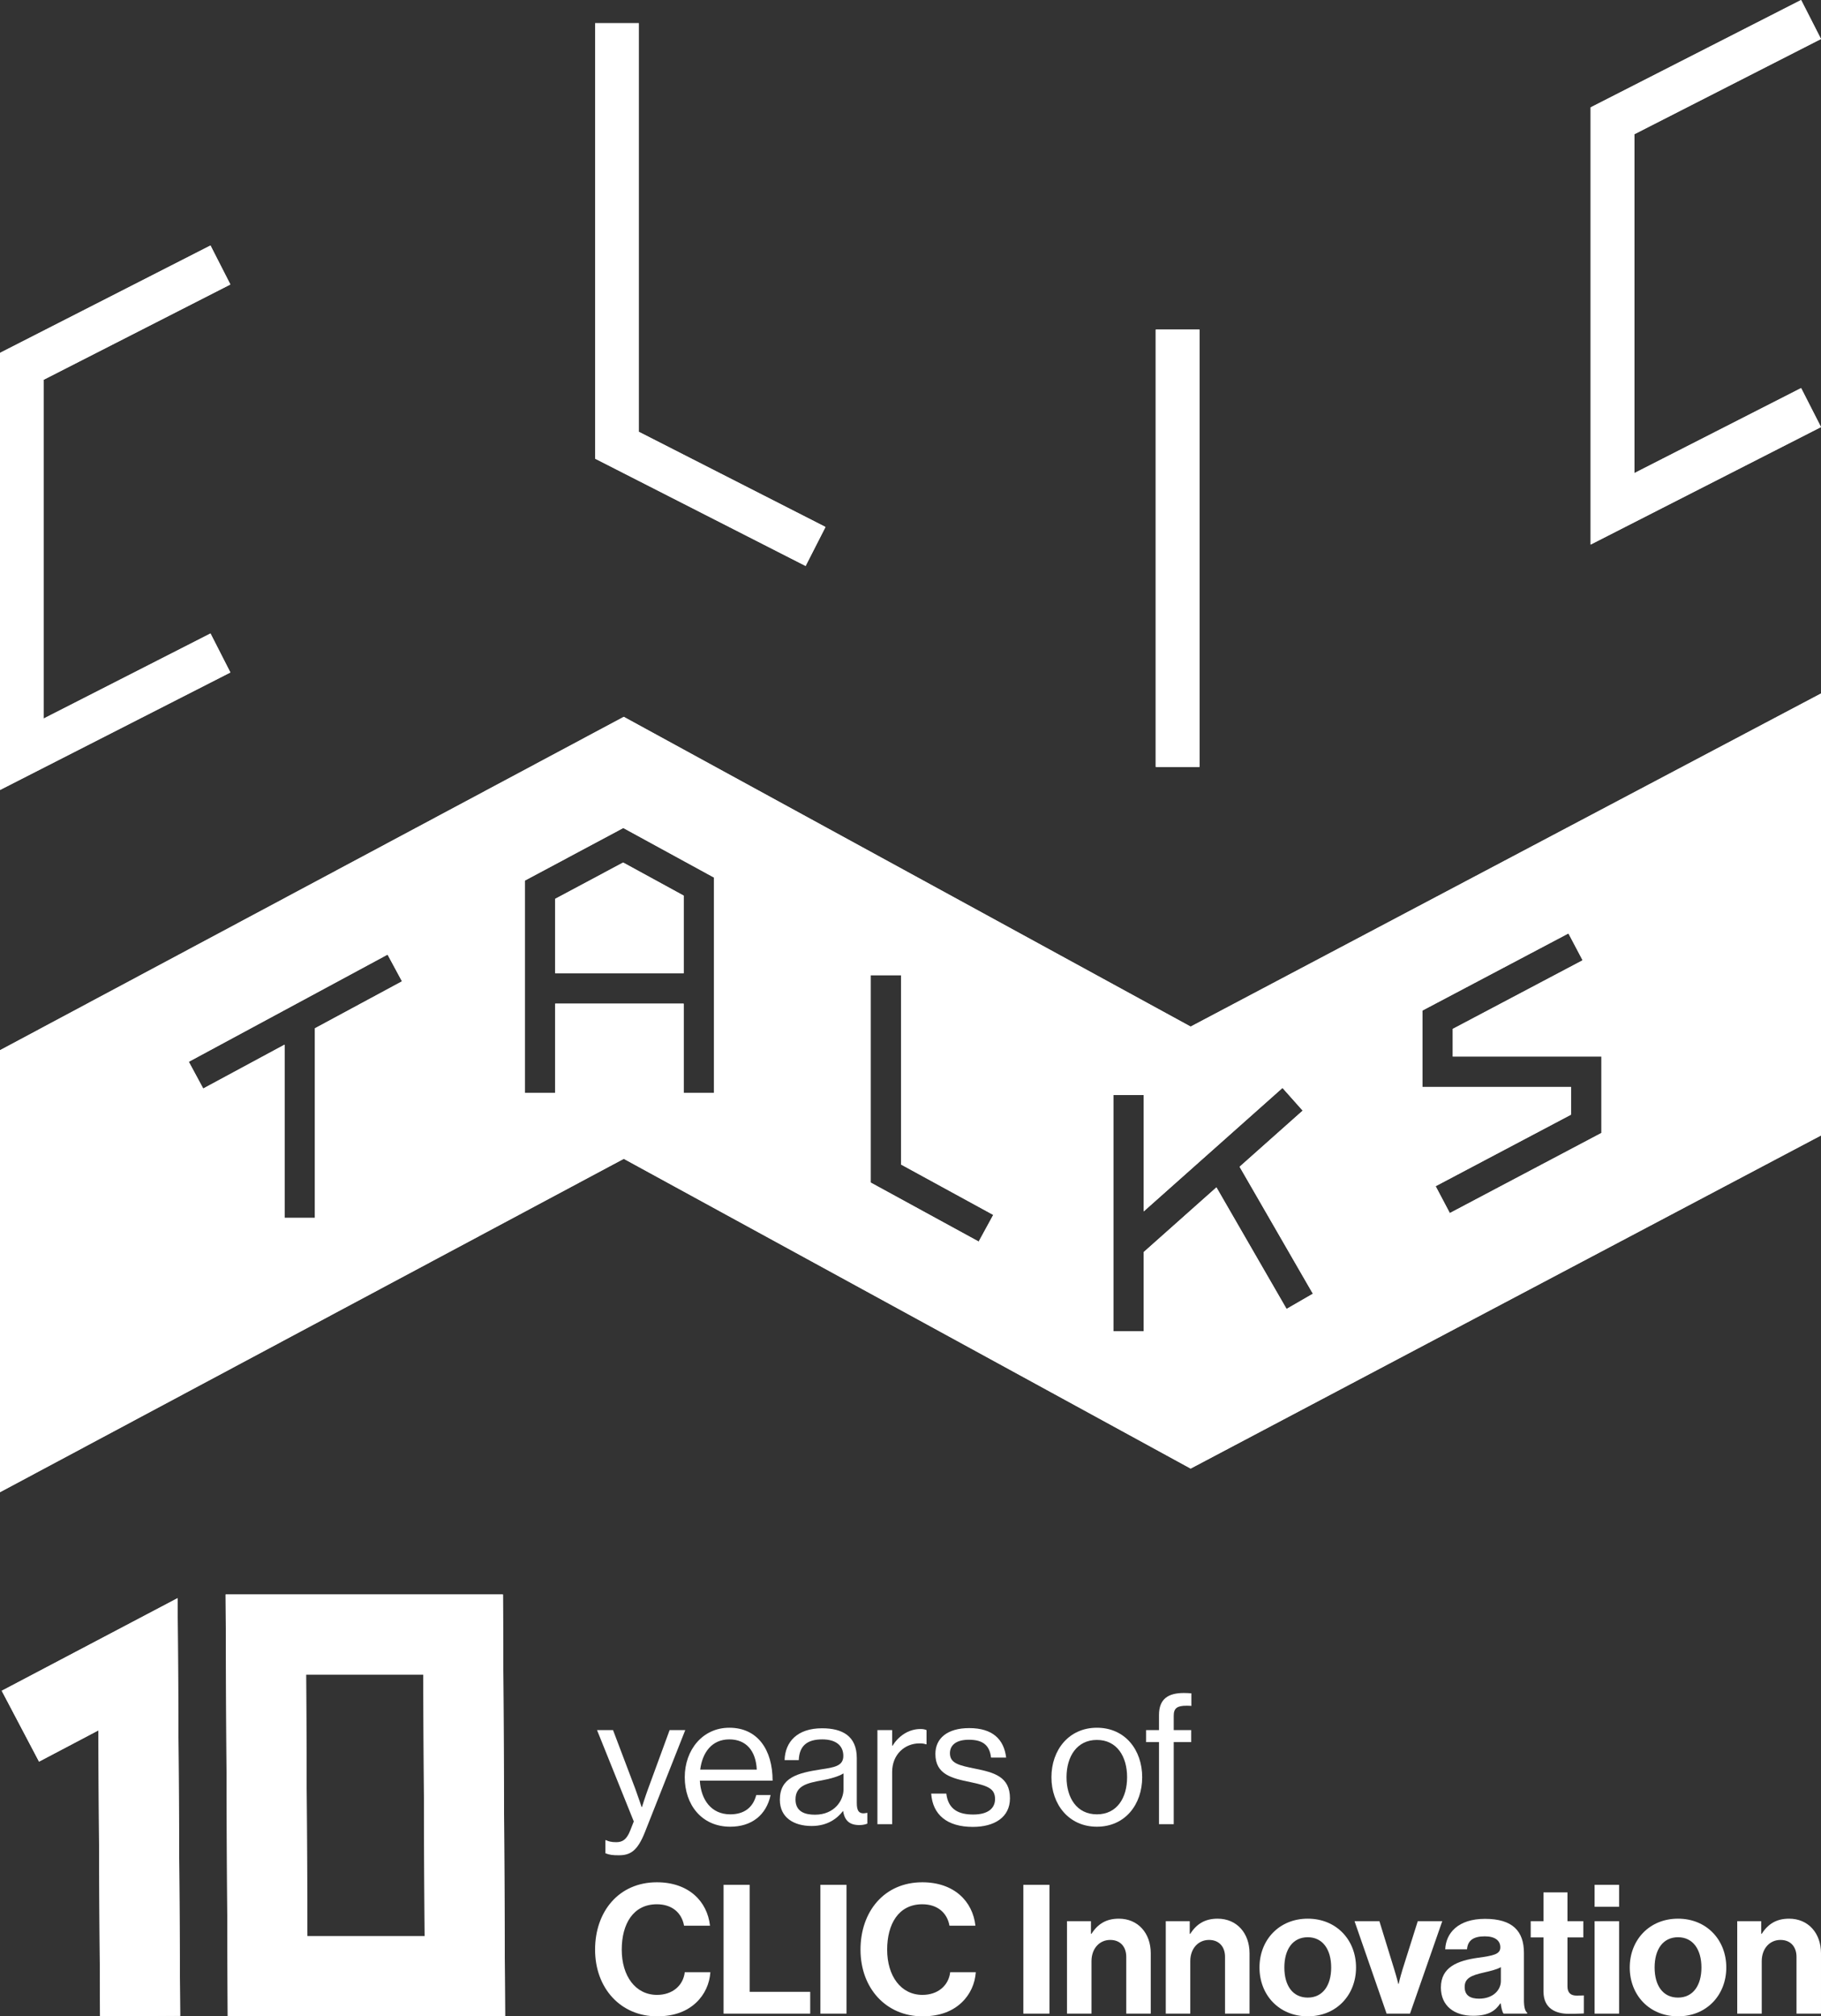 <?xml version="1.0" encoding="UTF-8"?> <svg xmlns="http://www.w3.org/2000/svg" id="Layer_1" data-name="Layer 1" viewBox="0 0 980.205 1085.068"><rect x="0" y="0" width="980.205" height="1085.068" fill="#333333" stroke="none"/><defs><style> .cls-1 { fill: #fff; } </style></defs><g><g><g><polygon class="cls-1" points="298.845 483.709 298.845 523.753 367.994 523.753 367.994 481.963 335.419 464.167 298.845 483.709"></polygon><path class="cls-1" d="M640.897,552.46l-305.134-166.695L0,565.168l-0,237.835,335.763-179.403,305.134,166.695,339.308-179.258v-237.835l-339.308,179.258ZM169.522,553.366v102.044h-16.363v-93.222l-43.776,23.601-7.766-14.402,107.007-57.69,7.766,14.402-46.867,25.267ZM384.357,588.102h-16.363v-47.986h-69.149v47.986h-16.363v-114.202l53.024-28.331,48.851,26.687v115.846ZM526.81,668.146l-58.174-31.781v-111.568h16.363v101.861l49.657,27.129-7.846,14.359ZM692.53,704.395l-37.756-65.412-39.138,34.81v42.62h-16.363v-127.131h16.363v62.611l74.704-66.444,10.875,12.227-33.958,30.203,39.444,68.336-14.172,8.179ZM862.041,609.683l-81.638,43.131-7.643-14.468,72.918-38.525v-14.885l-80.034-.003v-41.11l78.613-41.516,7.641,14.468-69.891,36.912v14.883l80.034.003v41.11Z"></path></g><path class="cls-1" d="M622.113,412.705h23.541v-235.365h-23.541v235.365ZM0,189.893v235.223l124.006-63.234-10.705-20.983-89.76,45.756v-182.314l100.465-51.251-10.705-20.983L0,189.893ZM320.34,12.457v234.37l113.301,57.74,10.705-20.983-100.465-51.203V12.457h-23.541ZM969.5,0l-113.301,57.787v235.27l124.006-63.234-10.705-20.983-89.76,45.756V72.234l100.465-51.251L969.5 0l-0-0Z"></path></g><g><g><polygon class="cls-1" points="298.845 483.709 298.845 523.753 367.994 523.753 367.994 481.963 335.419 464.167 298.845 483.709"></polygon><path class="cls-1" d="M640.897,552.46l-305.134-166.695L0,565.168l-0,237.835,335.763-179.403,305.134,166.695,339.308-179.258v-237.835l-339.308,179.258ZM169.522,553.366v102.044h-16.363v-93.222l-43.776,23.601-7.766-14.402,107.007-57.69,7.766,14.402-46.867,25.267ZM384.357,588.102h-16.363v-47.986h-69.149v47.986h-16.363v-114.202l53.024-28.331,48.851,26.687v115.846ZM526.81,668.146l-58.174-31.781v-111.568h16.363v101.861l49.657,27.129-7.846,14.359ZM692.53,704.395l-37.756-65.412-39.138,34.81v42.62h-16.363v-127.131h16.363v62.611l74.704-66.444,10.875,12.227-33.958,30.203,39.444,68.336-14.172,8.179ZM862.041,609.683l-81.638,43.131-7.643-14.468,72.918-38.525v-14.885l-80.034-.003v-41.11l78.613-41.516,7.641,14.468-69.891,36.912v14.883l80.034.003v41.11Z"></path></g><path class="cls-1" d="M622.113,412.705h23.541v-235.365h-23.541v235.365ZM0,189.893v235.223l124.006-63.234-10.705-20.983-89.76,45.756v-182.314l100.465-51.251-10.705-20.983L0,189.893ZM320.34,12.457v234.37l113.301,57.74,10.705-20.983-100.465-51.203V12.457h-23.541ZM969.5,0l-113.301,57.787v235.27l124.006-63.234-10.705-20.983-89.76,45.756V72.234l100.465-51.251L969.5 0l-0-0Z"></path></g></g><g><g><polygon class="cls-1" points="53.886 1085.068 52.949 931.184 21.011 948.002 .935 909.879 95.603 860.031 96.972 1084.805 53.886 1085.068"></polygon><path class="cls-1" d="M227.856,901.143l.715,140.839h-63.099l-.715-140.839h63.098M270.723,858.057H121.453l1.152,227.01h149.27l-1.152-227.01h0Z"></path></g><g><polygon class="cls-1" points="53.886 1085.068 52.949 931.184 21.011 948.002 .935 909.879 95.603 860.031 96.972 1084.805 53.886 1085.068"></polygon><path class="cls-1" d="M227.856,901.143l.715,140.839h-63.099l-.715-140.839h63.098M270.723,858.057H121.453l1.152,227.01h149.27l-1.152-227.01h0Z"></path></g></g><g><g><path class="cls-1" d="M320.319,1049.194c0-20.554,12.798-36.261,33.255-36.261,17.064,0,27.147,10.18,28.602,23.366h-13.961c-1.261-6.981-6.496-11.538-14.641-11.538-12.798,0-18.906,10.665-18.906,24.433,0,14.155,7.369,24.336,19.004,24.336,8.24,0,14.058-4.945,14.931-12.217h13.768c-.388,6.108-3.006,12.022-7.659,16.386-4.751,4.46-11.441,7.368-21.039,7.368-19.488,0-33.353-15.027-33.353-35.873Z"></path><path class="cls-1" d="M389.486,1014.291h14.059v57.591h32.577v11.731h-46.636v-69.322Z"></path><path class="cls-1" d="M441.6,1014.291h14.059v69.322h-14.059v-69.322Z"></path><path class="cls-1" d="M463.192,1049.194c0-20.554,12.798-36.261,33.255-36.261,17.064,0,27.147,10.18,28.602,23.366h-13.961c-1.261-6.981-6.496-11.538-14.641-11.538-12.798,0-18.906,10.665-18.906,24.433,0,14.155,7.369,24.336,19.004,24.336,8.24,0,14.058-4.945,14.931-12.217h13.768c-.388,6.108-3.006,12.022-7.659,16.386-4.751,4.46-11.441,7.368-21.039,7.368-19.488,0-33.353-15.027-33.353-35.873Z"></path><path class="cls-1" d="M550.84,1014.291h14.059v69.322h-14.059v-69.322Z"></path><path class="cls-1" d="M587.236,1040.662h.291c3.393-5.332,7.95-8.144,14.736-8.144,10.277,0,17.161,7.756,17.161,18.615v32.479h-13.186v-30.541c0-5.332-3.103-9.113-8.629-9.113-5.817,0-10.083,4.653-10.083,11.44v28.214h-13.187v-49.737h12.896v6.786Z"></path><path class="cls-1" d="M640.407,1040.662h.291c3.393-5.332,7.95-8.144,14.736-8.144,10.277,0,17.161,7.756,17.161,18.615v32.479h-13.186v-30.541c0-5.332-3.103-9.113-8.629-9.113-5.817,0-10.083,4.653-10.083,11.44v28.214h-13.187v-49.737h12.896v6.786Z"></path><path class="cls-1" d="M677.958,1058.793c0-14.834,10.568-26.274,25.984-26.274,15.415,0,25.983,11.44,25.983,26.274s-10.568,26.274-25.983,26.274c-15.416,0-25.984-11.44-25.984-26.274ZM716.546,1058.793c0-9.695-4.557-16.288-12.604-16.288-8.145,0-12.604,6.593-12.604,16.288s4.46,16.191,12.604,16.191c8.047,0,12.604-6.496,12.604-16.191Z"></path><path class="cls-1" d="M729.122,1033.876h13.379l7.95,25.79c1.455,4.75,2.23,7.95,2.23,7.95h.193s.679-3.2,2.134-7.95l8.144-25.79h13.187l-17.355,49.737h-12.604l-17.258-49.737Z"></path><path class="cls-1" d="M807.791,1078.087h-.194c-2.521,3.781-6.108,6.689-14.64,6.689-10.181,0-17.355-5.332-17.355-15.222,0-10.956,8.92-14.446,19.973-15.997,8.241-1.164,12.022-1.843,12.022-5.624,0-3.587-2.812-5.914-8.338-5.914-6.205,0-9.211,2.23-9.599,6.981h-11.731c.388-8.727,6.884-16.386,21.427-16.386,14.932,0,20.942,6.689,20.942,18.324v25.306c0,3.781.582,6.011,1.745,6.884v.484h-12.701c-.775-.97-1.26-3.297-1.551-5.526ZM807.887,1066.065v-7.466c-2.327,1.357-5.914,2.134-9.211,2.909-6.884,1.551-10.277,3.103-10.277,7.756,0,4.654,3.103,6.303,7.757,6.303,7.562,0,11.731-4.654,11.731-9.502Z"></path><path class="cls-1" d="M823.953,1033.876h6.884v-15.513h12.895v15.513h8.532v8.726h-8.532v26.372c0,3.684,2.036,4.944,4.945,4.944,1.647,0,3.878-.097,3.878-.097v9.695s-3.006.193-8.241.193c-6.399,0-13.477-2.521-13.477-11.925v-29.184h-6.884v-8.726Z"></path><path class="cls-1" d="M858.341,1014.291h13.187v11.828h-13.187v-11.828ZM858.341,1033.876h13.187v49.737h-13.187v-49.737Z"></path><path class="cls-1" d="M877.257,1058.793c0-14.834,10.568-26.274,25.984-26.274,15.415,0,25.983,11.44,25.983,26.274s-10.568,26.274-25.983,26.274c-15.416,0-25.984-11.44-25.984-26.274ZM915.845,1058.793c0-9.695-4.557-16.288-12.604-16.288-8.145,0-12.604,6.593-12.604,16.288s4.46,16.191,12.604,16.191c8.047,0,12.604-6.496,12.604-16.191Z"></path><path class="cls-1" d="M948.016,1040.662h.291c3.393-5.332,7.95-8.144,14.736-8.144,10.277,0,17.161,7.756,17.161,18.615v32.479h-13.186v-30.541c0-5.332-3.103-9.113-8.629-9.113-5.817,0-10.083,4.653-10.083,11.44v28.214h-13.187v-49.737h12.896v6.786Z"></path></g><g><path class="cls-1" d="M325.878,997.322v-7.049h.391c1.078.588,2.741,1.078,5.385,1.078,3.329,0,5.581-1.273,7.539-6.168l1.959-4.993-19.778-49.148h8.617l11.943,31.525c1.567,4.211,3.427,9.888,3.427,9.888h.195s1.762-5.678,3.329-9.888l11.553-31.525h8.42l-21.638,54.728c-4.112,10.477-8.028,12.629-14.197,12.629-3.034,0-4.993-.195-7.146-1.076Z"></path><path class="cls-1" d="M368.586,956.399c0-14.686,9.594-26.631,23.986-26.631,15.175,0,23.301,11.748,23.301,28.491h-39.161c.587,10.28,6.168,18.112,16.349,18.112,7.344,0,12.239-3.525,14.001-10.378h7.734c-2.349,10.867-10.28,17.035-21.735,17.035-15.468,0-24.475-11.945-24.475-26.629ZM376.907,952.286h30.448c-.489-10.083-5.678-16.252-14.784-16.252-9.399,0-14.489,7.049-15.665,16.252Z"></path><path class="cls-1" d="M453.85,974.608h-.098c-3.035,3.916-8.224,8.028-16.839,8.028-9.595,0-17.134-4.504-17.134-14.098,0-11.945,9.399-14.392,22.028-16.351,7.147-1.076,12.141-1.762,12.141-7.245,0-5.679-4.113-8.909-11.358-8.909-8.224,0-12.335,3.525-12.629,11.161h-7.636c.294-9.791,6.755-17.133,20.168-17.133,10.769,0,18.7,4.014,18.7,16.057v24.083c0,4.113.979,6.365,5.385,5.385h.293v5.776c-.979.392-2.252.784-4.307.784-5.189,0-7.931-2.349-8.714-7.539ZM454.046,962.957v-8.615c-2.644,1.665-7.245,2.938-11.553,3.72-7.931,1.469-14.294,2.84-14.294,10.28,0,6.755,5.287,8.225,10.475,8.225,10.574,0,15.372-7.735,15.372-13.609Z"></path><path class="cls-1" d="M480.227,939.461h.195c3.035-4.895,8.322-9.007,15.078-9.007,1.468,0,2.252.195,3.231.587v7.636h-.294c-1.174-.392-1.958-.489-3.523-.489-7.833,0-14.686,5.874-14.686,15.371v28.099h-7.931v-50.617h7.931v8.42Z"></path><path class="cls-1" d="M501.247,965.209h8.126c1.076,8.812,6.952,11.259,14.489,11.259,8.322,0,11.749-3.622,11.749-8.321,0-5.679-3.916-7.147-13.218-9.106-9.986-2.055-18.895-4.112-18.895-15.174,0-8.42,6.461-13.904,18.211-13.904,12.532,0,18.699,5.973,19.874,15.861h-8.126c-.784-6.658-4.406-9.595-11.945-9.595-7.245,0-10.182,3.232-10.182,7.246,0,5.482,4.895,6.559,13.609,8.321,10.182,2.057,18.7,4.308,18.7,15.959,0,10.182-8.322,15.371-19.973,15.371-13.902,0-21.636-6.559-22.42-17.916Z"></path><path class="cls-1" d="M565.963,956.399c0-14.686,9.399-26.631,24.475-26.631,15.175,0,24.379,11.945,24.379,26.631,0,14.685-9.204,26.629-24.379,26.629-15.076,0-24.475-11.945-24.475-26.629ZM606.691,956.399c0-11.161-5.484-20.071-16.253-20.071s-16.349,8.909-16.349,20.071c0,11.16,5.58,19.972,16.349,19.972s16.253-8.812,16.253-19.972Z"></path><path class="cls-1" d="M616.913,931.041h6.951v-8.126c0-8.714,4.994-11.847,13.413-11.847,1.665,0,2.938.098,4.014.197v6.755c-1.371-.098-1.762-.098-2.545-.098-5.092,0-6.952,1.272-6.952,5.385v7.734h9.399v6.461h-9.399v44.155h-7.931v-44.155h-6.951v-6.461Z"></path></g></g></svg> 